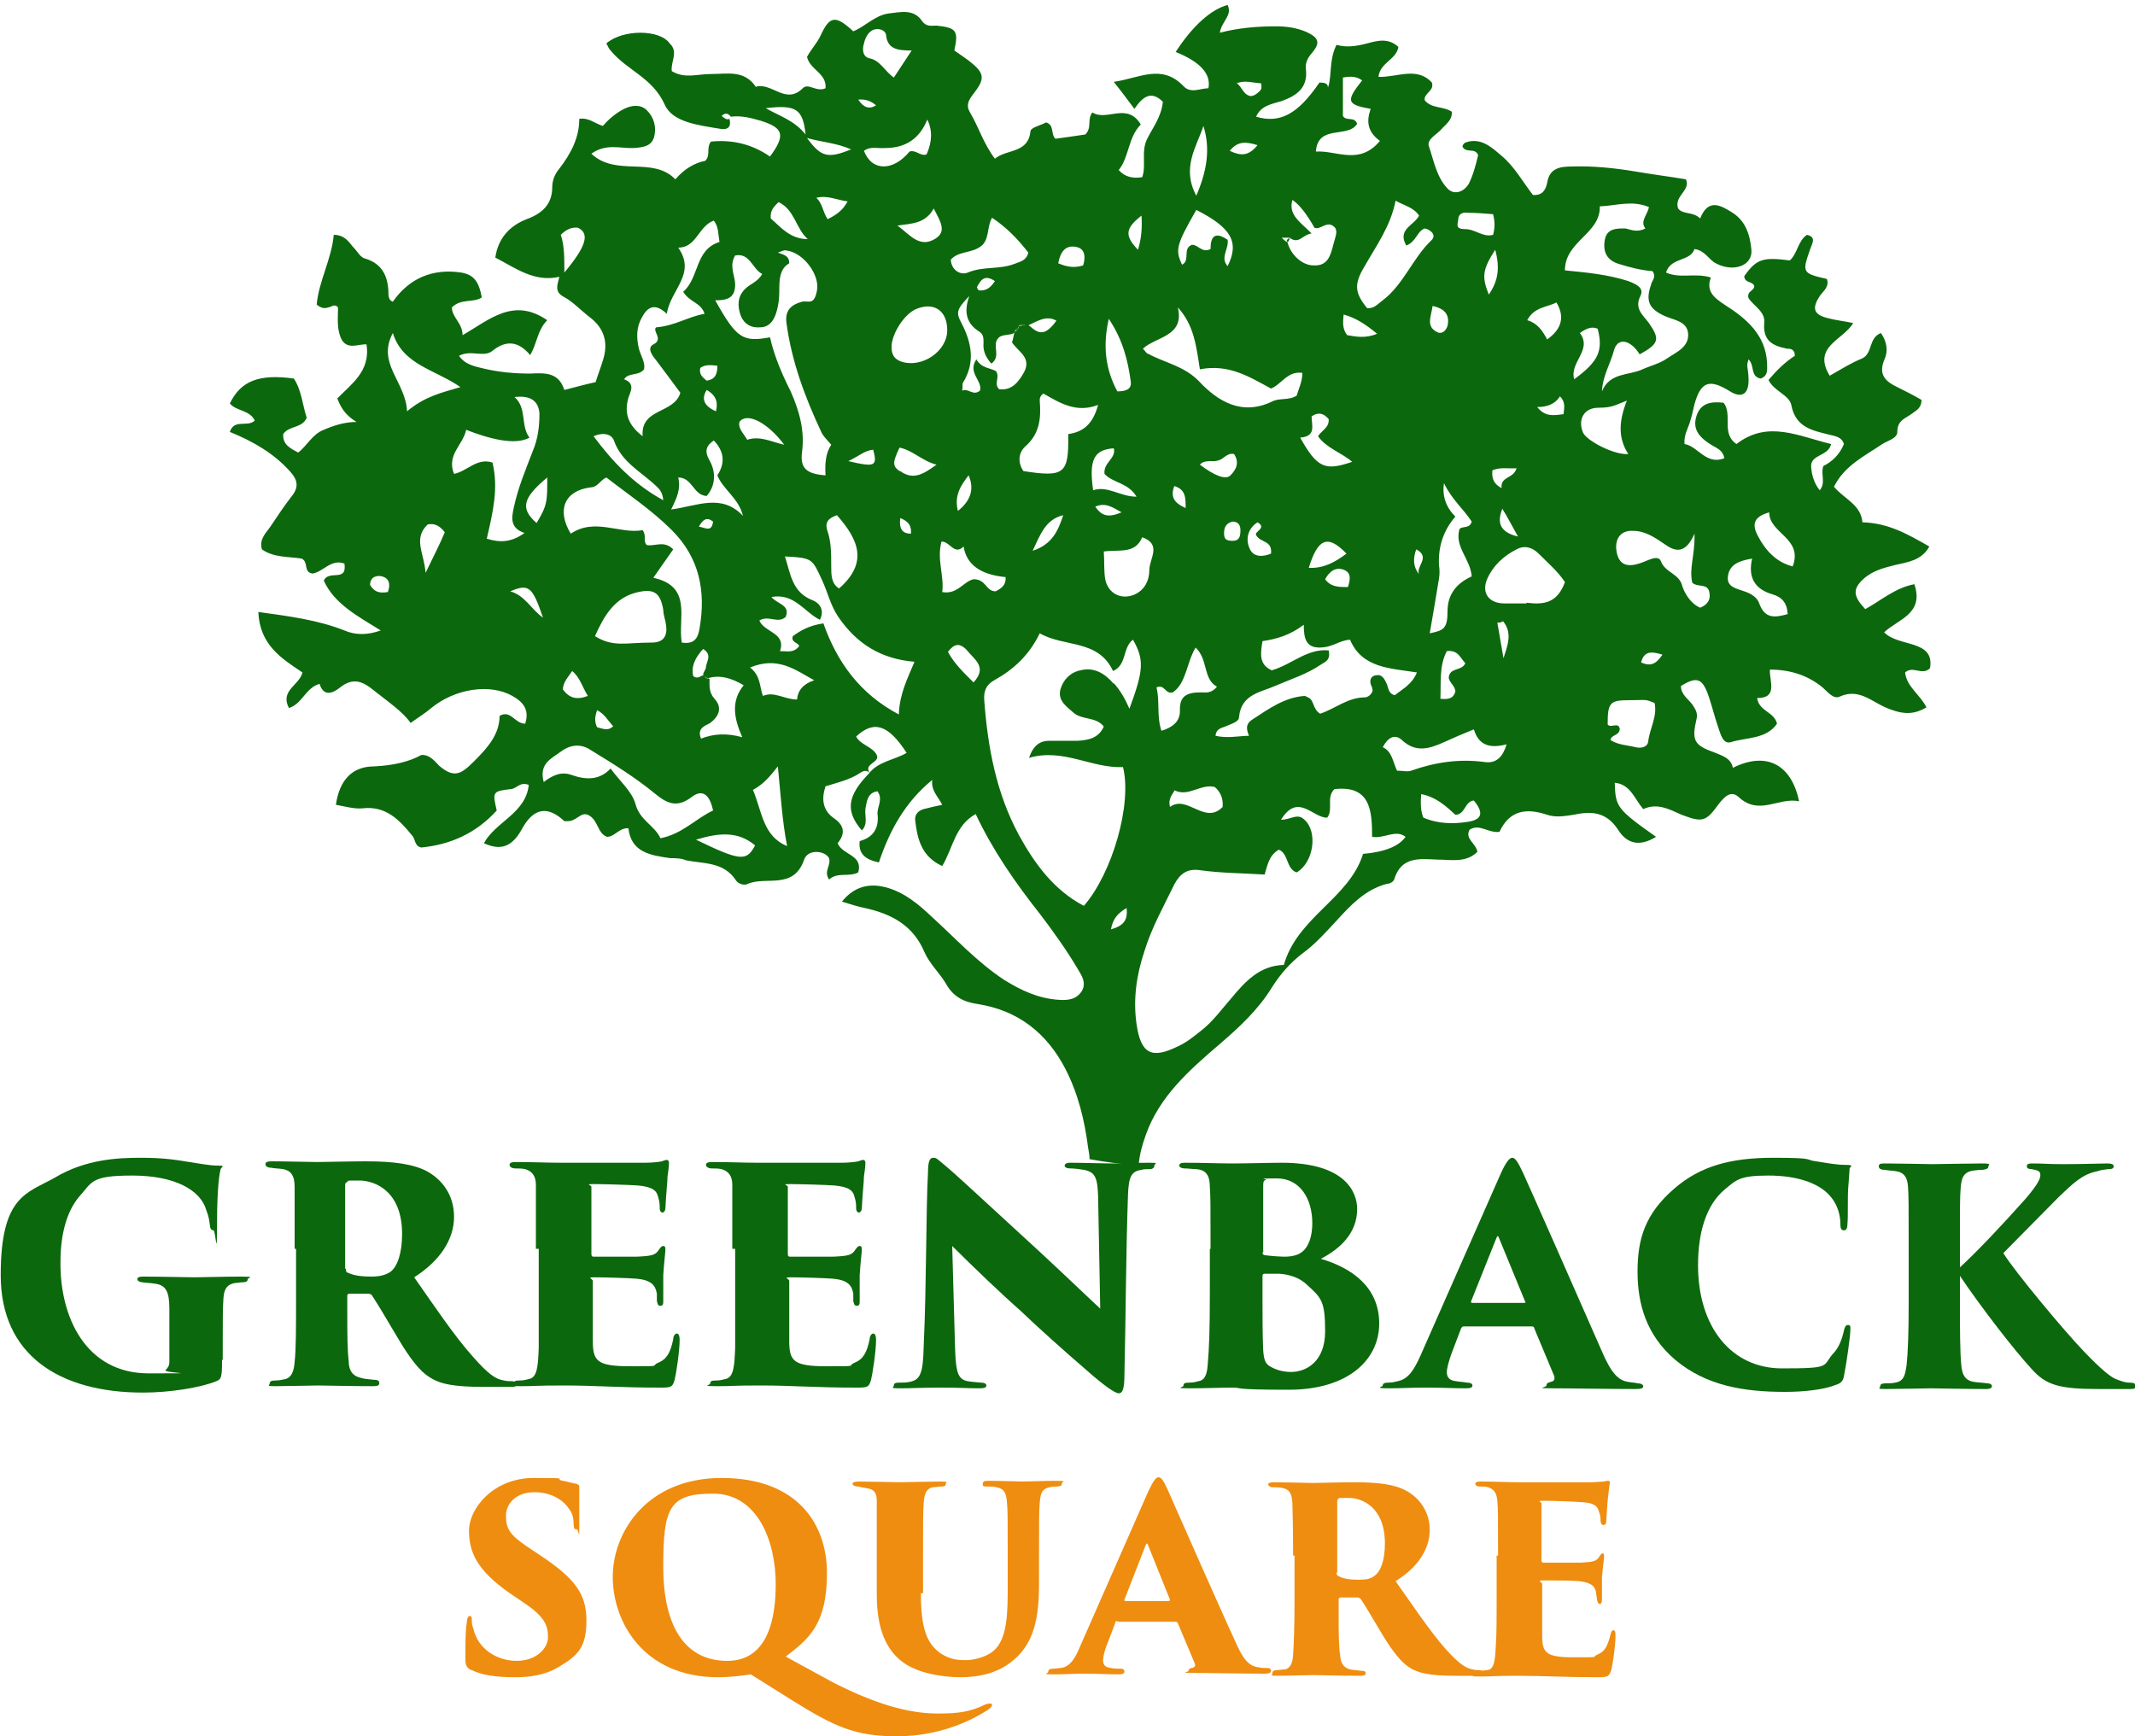 <?xml version="1.0" encoding="UTF-8"?>
<svg id="Layer_1" xmlns="http://www.w3.org/2000/svg" version="1.1" viewBox="0 0 300 244">
  <!-- Generator: Adobe Illustrator 29.1.0, SVG Export Plug-In . SVG Version: 2.1.0 Build 142)  -->
  <defs>
    <style>
      .st0 {
        fill: #0c680c;
      }

      .st1 {
        fill: #ef8d10;
      }

      .st2 {
        fill: #0c680d;
      }
    </style>
  </defs>
  <g>
    <path class="st2" d="M264.7,88.9c2-1.9,5.7-2.6,4.3-6.8-2.7.5-4.7,2.3-6.9,3.5-1.7-1.8-1.8-2.8-.3-4.2,1.3-1.2,2.9-1.6,4.5-2,1.7-.4,3.7-.6,4.8-2.6-3-1.7-5.7-3.3-9.4-3.4-.2-2.5-2.6-3.3-4-5,1.5-3,4.3-4.3,6.8-6,.8-.5,2.1-.8,2.1-1.7,0-1.7,1.2-1.9,2.1-2.6.5-.4,1.3-.7,1.3-1.9-1-.6-2.2-1.2-3.4-1.8-1.7-.8-2.7-1.8-1.8-3.9.5-1.1.4-2.4-.5-3.7-1.8.7-1.1,2.9-2.7,3.6-1.5.6-2.9,1.5-4.5,2.4-2.5-4.1,1.9-5,3.3-7.4-1.4-.3-2.5-.4-3.6-.7-2-.5-2.2-1.4-1.1-3.1.5-.7,1.4-1.3,1-2.4-3.5-.8-3.5-.9-2.3-4.3.3-.8.8-1.6-.5-1.9-1.3.9-1.3,2.6-2.4,3.6-3.8-.5-4.7-.2-6.4,2.2,0,1,1.2.7,1.4,1.4,0,.7-1.1.7-.8,1.7.7,1.1,2.4,1.9,2.2,3.5-.2,2.5,1.2,3.2,3.2,3.6.4,0,1.1,0,1.1,1-1.4.9-2.6,2.1-3.7,3.4.8,1.6,2.9,2.1,3.2,3.5.6,3.2,3,3.6,5.4,4.2.8.2,1.7.3,2,1.3-.6,1.5-1.7,2.5-2.9,3.1-.4,1.2.4,2.3-.5,3.4-.8-1-1.1-2.1-1.2-3.2-.2-1.9,2.4-1.5,2.8-3.3-4.6-1.1-8.9-3.4-13.3,0-2.2-1.5-.5-4.1-1.8-5.8-1.7-.2-3.2,0-3.8,1.8s.2,3,2.2,4.2c.7.4,1.5.7,1.7,1.8-2.6,1-3.7-1.7-5.6-2-.1-1.2.4-2,.7-2.9s.5-1.8.7-2.7c.9-3.2,2.1-3.6,5-1.8,1.6,1,2.6.4,2.6-1.5s-.4-1.9,0-3c.9.9.2,2.4,1.7,2.7,1.1-.4.9-1.3.9-2.2-.2-4-3-6.3-6-8.2-1.5-1-2.6-1.9-1.9-3.8-2.2-.7-4.3.2-6.3-.7.7-2.2,3.4-1.5,4-3.3,1.5.2,2,1.5,3,2,2.4,1.3,5.2.4,5-1.9-.2-2.1-.8-4.1-2.8-5.3-1.6-1-3.3-1.9-4.4.9-1-1-2.4-.5-3.1-1.4-.6-1.8,1.8-2.5,1.1-4.1-2.4-.4-4.8-.7-7.1-1.1-3-.5-6-.8-9-.7-1.7,0-3.1.3-3.4,2.3-.2.9-.6,1.8-2,1.7-1.4-1.8-2.6-4-4.4-5.5-1.4-1.2-2.9-2.6-5-1.9-.3.1-.5.4-.5.6.5,1,1.8.1,2.2,1.2-.3,1.3-.7,2.8-1.3,4-.7,1.2-2,1.6-2.9.8-1.6-1.6-2-3.9-2.7-6-.4-1,1.1-1.7,1.7-2.4.6-.7,1.6-1.3,1.5-2.5-1.2-.8-2.8-.4-3.8-1.6-.2-1,1.4-1.3,1-2.5-2.1-2.3-4.9-.7-7.5-.8.2-2,2.5-2.4,2.8-4.2-1.4-1.3-2.9-.9-4.4-.5s-2.9.6-4.3.2c-1.1,2.2-.6,4.3-1.2,6,0-.6-.5-.7-1.2-.7-3,4.4-5.5,5.8-8.9,4.8.7-1.6,2.3-1.8,3.6-2.2,2.2-.8,3.7-1.9,3.4-4.5-.1-.8.2-1.5.8-2.2,1.3-1.5,1-2.2-.7-3-1.4-.6-2.8-.8-4.3-.8-2.6,0-5.2.2-7.9.9.3-1.7,1.8-2.4,1.1-3.9-2.3.6-4.9,2.9-7.3,6.6q5.2,2.1,4.6,5.1c-1.1,0-2.5.8-3.5-.3-3.1-3.2-6.2-1.1-9.8-.6,1.2,1.5,2,2.6,2.9,3.8,1.1-1.6,2.3-2.7,4-1-.2,2.1-1.4,3.6-2.2,5.2-.9,1.8-.1,3.7-.7,5.4-1.3.2-2.4,0-3.3-1,1.5-1.9,1.3-4.6,3.1-6.4-1.9-3.2-4.8-.4-6.8-1.7-.8,1,0,2.1-1,3.1-1.3.2-2.8.4-4.2.6-.7-.7-.1-1.9-1.3-2.3-.7.4-2.1.7-2.2,1.2-.3,3.2-3.3,2.5-5,3.9-1.6-2.1-2.3-4.5-3.5-6.5-.6-1-.2-1.7.4-2.5,1.8-2.3,1.7-3-.6-4.8-.7-.5-1.4-1-2-1.4.6-2.8.3-3.2-2.5-3.5-.7,0-1.4.2-2-.6-1.2-1.8-3-1.3-4.8-1.1-1.9.3-3.2,1.8-4.9,2.5-2.5-2.3-3.3-2.2-4.6.6-.5,1.1-1.4,2-1.9,3,.4,1.8,2.8,2.3,2.6,4.4-1.3.6-2.4-.8-3.2,0-2.4,2.4-4.4-.9-6.6-.2-1.6-2.4-4-1.8-6.2-1.8s-3.7.7-5.6-.4c-.2-1.3,1-2.7-.3-3.9-1.4-2-6.6-2-8.9,0,.2.3.3.7.6,1,2.3,2.8,5.9,3.8,7.6,7.6,1.1,2.5,4.8,2.9,7.8,3.4,1.1.2,1.6-.3,1.3-1.4-.4.2-.7-.1-1.1-.4.5-.5.9-.4,1.3.1,1.5-.2,2.9.2,4.3.6,3.1,1,3.4,2,1.2,5-2.6-1.8-5.4-2.4-8.3-2.1-.7.9,0,1.9-.8,2.7-1.5.3-2.9,1.1-4.2,2.6-3.2-3.3-8.3-.3-11.8-3.6,2.1-1.5,4.1-.7,6-.8,1.2-.1,2.4-.2,2.8-1.5.4-1.4,0-2.8-1-3.8-.9-.9-2.2-.7-3.2-.2-1.2.6-2.2,1.5-3,2.4-1.2-.4-2-1.2-3.3-1,0,2.7-1.2,4.9-2.8,7-.6.7-1,1.6-1,2.6,0,2.4-1.4,3.7-3.6,4.5-2.3.9-4,2.6-4.4,5.4,2.9,1.5,5.5,3.5,9,2.7-.3,1.2-.7,2.1.6,2.8,1.3.7,2.4,1.9,3.7,2.9,2.1,1.6,2.6,3.7,1.8,6.1-.3,1-.7,2-1,3-1.4.3-2.8.7-4.4,1.1-.8-2.5-2.7-2.4-4.8-2.3-2.2,0-4.4-.2-6.5-.7-1.2-.3-2.6-.5-3.5-1.8,1.7-.9,3.5.3,4.7-.7,2-1.6,3.7-1.3,5.3.6,1-1.7,1-3.5,2.4-4.9-4.8-3.3-8.2,0-11.9,2.1,0-1.7-1.5-2.5-1.5-3.9,1.3-1.3,3-.6,4.2-1.4-.4-2.2-1.1-3.2-2.9-3.5-4-.6-7.3.8-9.6,4.1-.5-.2-.5-.5-.6-.8,0-2.4-.6-4.5-3.4-5.3-.6-.2-1-1-1.5-1.5s-1.1-1.8-2.8-1.8c-.3,3.4-2.1,6.5-2.4,9.8.6.5,1.1.6,1.6.4.4,0,.9-.6,1.4,0,0,1.4-.2,2.9.4,4.3.8,1.8,2.5.8,3.6.9.6,3.8-2.2,5.6-4.1,7.6.6,1.6,1.4,2.5,2.7,3.3-1.7,0-3.2.5-4.6,1.1-1.6.6-2.4,2.3-3.6,3.2-1.1-.6-2.2-1.1-2.1-2.6.8-1.2,2.7-.8,3.3-2.3-.6-1.8-.7-3.8-1.8-5.5-5-.7-7.5.4-9,3.5.9,1.1,2.8.9,3.5,2.4-1,1-2.9-.3-3.5,1.6,3.2,1.3,6.2,3,8.5,5.6,1,1.1,1.2,2.1.3,3.3-1.1,1.4-2.1,2.9-3.1,4.4-.6.9-1.6,1.7-1.2,3.2,1.7,1.2,3.8,1,5.6,1.3,1,.5.2,1.9,1.5,2.1,1.5-.2,2.6-2.1,4.5-1.4.4,2.7-2.2.8-2.9,2.4,1.5,3.3,4.8,5,8,7q-2.8,1-5.1,0c-3.8-1.5-7.8-2-12.1-2.6.2,4.6,3.2,6.5,6.2,8.5-.4,1.8-3.2,2.5-1.9,5,1.9-.6,2.3-2.8,4.3-3.4.6,1.9,1.9,1.3,2.9.5,1.8-1.4,3.1-.9,4.7.4,2,1.6,4.1,3,5.2,4.6,1.1-.8,2.1-1.4,2.9-2.1,3.3-2.7,8.2-3.5,11.4-1.7,1.6.9,2.4,2,1.8,3.9-1.5,0-2-2-3.6-1.1,0,2.6-1.7,4.5-3.5,6.3s-2.8,2.6-5,.7c-.5-.5-1.3-1.6-2.5-1.5q-2.5,1.4-6.6,1.6c-3.1,0-4.9,1.9-5.4,5.4,1.2.2,2.5.6,3.7.5,3.3-.4,5.2,1.6,7,3.8.5.5.3,1.5,1.3,1.7,4.1-.4,7.7-2,10.6-5.2-.6-2.6-.6-2.7,1.9-3,.9,0,1.3-1.1,2.6-.6-.4,4-4.7,5.2-6.3,8.2,2.4,1.1,4,.5,5.4-2.1q2.4-4.3,5.9-1c0,0,.4,0,.5,0,1.2,0,1.8-1.3,2.8-.9,1.5.7,1.3,2.6,2.7,3.1,1.1,0,1.7-1.3,3-1.2.4,3.4,3.1,3.8,5.9,4.2.7,0,1.5,0,2.2.3,2.5.5,5.3.2,7,2.8.3.5,1.2.8,1.7.5,2.6-1.1,6.4.9,7.9-3.4.5-1.5,2.9-1.3,3.5-.2.3,1.1-.8,1.8,0,3,1.2-1.1,2.8-.3,4.1-1,.7-2.5-2.2-2.4-2.9-4.1,1-1.2,1.1-2.4-.5-3.5s-1.8-2.7-1.2-4.5c1.6-.5,3.4-.9,4.9-1.9.4-.3.9-.4,1.3,0h0c-.9-1.3,1.5-1.4,1-2.5-.6-1.2-2.3-1.4-2.9-2.6,2.5-2.3,4.5-1.7,7.1,2.3-1.7,1-4,1.2-5.3,2.9,0,0,0,0,0,0,0,0,0,0,0,0h0c-3.1,3.2-3.3,5.3-1,8,.9-.9.4-2,.5-3,.2-1.1.3-2.3,1.7-2.5.8,1.1,0,2.1,0,3.1q.4,3.1-2.5,3.9c-.2,1.8.8,2.6,2.7,3,1.5-4.5,3.7-8.5,7.5-11.6-.2,1.5.8,2.3,1.4,3.5-1,.2-1.8.4-2.6.6-.7.2-1.3.7-1.2,1.6.3,2.6.9,5.1,3.8,6.4,1.5-2.5,1.8-5.7,4.7-7.3,2.4,5.1,5.6,9.7,9,14,1.9,2.5,3.7,5,5.3,7.7.6,1,1.3,2,.6,3.2-.8,1.2-2,1.3-3.3,1.2-2.8-.2-5.2-1.3-7.6-2.8-3.8-2.5-6.8-5.8-10.1-8.8-1.9-1.8-3.9-3.5-6.5-4.2-2.3-.6-4.4-.2-6.2,2,1.3.4,2.2.7,3.2.9,3.7.8,6.8,2.4,8.4,6.2.7,1.6,2.1,2.9,3,4.4,1,1.8,2.4,2.6,4.5,2.9,5.7.9,9.7,4.1,12.3,9.1,1.8,3.5,2.7,7.2,3.2,11.1.1.5.2,1.1.2,1.6,2.2.4,4.5.7,6.9.9.1-1.5.5-2.9,1-4.3,1.9-5.4,6.1-9.1,10.3-12.7,2.8-2.4,5.5-4.9,7.4-8,1.2-1.9,2.6-3.5,4.3-4.8,1.8-1.3,3.2-2.9,4.7-4.5,2-2.2,4.1-4.5,7.2-5.3.4,0,.9-.3,1-.6,1-3.3,3.6-2.9,6.1-2.8,1.9,0,4,.5,5.6-1.1-.2-1.2-1.8-1.8-1.1-3.1,1.4-.9,2.6.5,4.2.3,1.4-3,3.7-3.4,6.7-2.4,1.2.4,2.4.2,3.7,0,2.4-.5,4.5-.5,6.2,2,1.4,2.3,3.3,2.4,5.4,1.1-5.5-3.9-5.7-4.2-5.8-7.6,2.2.2,2.8,2.3,4,3.7,2-.9,3.6,0,5.4.8,2.9,1.1,3.4,1,5.2-1.5.8-1,1.7-2,2.8-1,2.9,2.7,5.6,0,8.5.6-1.1-5.3-4.7-7-9.3-4.7-.3-1.4-1.5-1.7-2.7-2.2-2.8-1-3.1-1.7-2.4-4.7.2-.8-.2-1.4-.6-2-.6-.8-1.6-1.4-1.6-2.6,2.1-1.3,2.9-1.1,3.7.9.6,1.6,1,3.4,1.6,5.1.3.8.6,2.2,1.7,1.9,2.2-.7,5-.4,6.5-2.6-.4-1.7-2.5-1.7-2.8-3.6,3,0,1.7-2.4,1.8-4,2.9,0,5.3.8,7.4,2.5.7.6,1.5,1.7,2.4,1.3,2.6-1.2,4.4.6,6.4,1.5,1.9.8,3.7,1.3,5.8,0-.9-1.8-2.8-2.9-3-4.9,1.1-1,2.4.5,3.5-.6.7-4.1-4.5-2.9-6.5-5.1ZM79.3,38.3c0-2.2,0-3.8-.5-5.3.8-.8,1.6-1.1,2.4-1,1.7.8,1.2,2.6-1.9,6.3ZM213.1,65.8c-.4,1.5-2.3,1.1-2.1,2.8-1.1-.6-1.4-1.3-1.3-2.5,1.1-.5,2.3-.2,3.4-.3ZM213.3,75.4c-2.5-.6-3-1.9-2.2-3.9.7,1.1,1.3,2.3,2.2,3.9ZM209.2,41.4c-1-2.5-.9-3.5.9-6.3.7,2.6.4,4.4-.9,6.3ZM206.2,29.9c1.2,0,2.4.1,3.6.2q.4,1.5,0,2.9c-1.4.4-2.5-.8-3.9-.8s-1.1-.6-1-1.3c0-.9.7-1.1,1.3-1ZM206.8,73.3c-.3,1-1.1.6-1.7,1-.8,2.5,1.5,4.2,1.7,6.7-2,.9-3.4,2.4-3.4,4.9s-.6,2.7-2.5,3.1c.5-2.8.9-5.3,1.3-7.7.1-.6.1-1.2,0-1.9q-.2-3.9,2.3-6.8-2-2-1.6-4.7c1.1,2.3,2.8,3.7,3.9,5.4ZM204.5,97.2c-.3,1-1,1.1-2.1,1,.1-2.3-.2-4.6.9-6.7,1.6-.2,1.9,1,2.6,1.7-.5,1.1-2,.6-2.3,1.8-.2.8.9,1.3.9,2.2ZM203.4,45.8c-.2.6-.7,1.2-1.4.9-1.7-.8-.9-2.2-.7-3.7,1.9.4,2.4,1.4,2.1,2.8ZM196.1,28.2c1.2.7,2.5.9,3.3,2.1-.7,1.4-3.1,1.9-1.8,4.2,1.4-.5,1.5-2,2.6-2.4.9.2,1.7,1,.9,1.7-2.6,2.5-3.9,6.2-6.8,8.4-.7.5-1.2,1.2-2.2,1.1-1.7-2.1-1.9-3.3-.4-5.8,1.7-3,3.7-5.7,4.4-9.3ZM199.4,80.7c-.8-1-.9-2.1-.4-3.5,2.1,1.1-.1,2.4.4,3.5ZM192.8,96.7c.3.6-.5,1.3-1,1.3-2.4,0-4.2,1.6-6.3,2.3-1.1-.7-.8-1.9-1.7-2.3-.1,0-.3-.2-.5-.2-2.8.2-5,1.8-7.3,3.3-1.1.7-.8,1.5-.5,2.3-1.3,0-3,.4-4.7,0,.1-1.1,1-1.1,1.6-1.4.7-.3,1.7-.6,1.7-1.2.3-3.3,3.1-3.5,5.3-4.5,2.1-.9,4.3-1.6,6.2-2.9.6-.4,1.4-.6,1.1-2-3-.3-5.2,2-8,2.8-1.8-.8-1.6-2.3-1.3-4.1,2-.3,3.8-.8,5.8-2.3,0,1.9.3,3.2,2.2,3.2s2.7-1,4.3-1.1c1.7,4,5.6,4,9.4,4.6-.7,1.7-2,2.3-3.1,3.2-.9-.2-.9-1-1.1-1.5-.3-.7-.7-1.5-1.5-1.3-.6,0-1.2.6-.6,1.7ZM164.8,97.3c1.9-1.3,1.9-4.1,3.2-6.3,1.8,1.7,1,4.4,3,5.5-.8,1-1.6.8-2.3.8-1.9,0-3,.5-2.9,2.6,0,1.5-1,2.3-2.6,2.8-.7-2.1-.2-4.2-.7-6.1,1.2-.5,1.2,1,2.3.7ZM165,68.3c1.6.5,1.6,1.6,1.6,3.1-1.8-.8-2.1-1.7-1.6-3.1ZM172.9,66.8c-.7.7-2.3,0-4.3-1.5.7-.8,1.8-.3,2.6-.6.8-.2,1.2-1.1,2.2-.9.8,1.2.3,2.2-.5,3ZM174.3,74.5c0,.8-.1,1.5-1.1,1.5s-1.2-.3-1.2-1.1.3-1.4,1.2-1.6c.7,0,1.1.4,1.1,1.2ZM165.1,111.1c2,.9,3.6-1,5.6-.5.8.7,1.2,1.6,1.1,2.8-2.5,2.6-5-1.8-7.4,0-.3-1.1.3-1.7.7-2.4ZM176.5,75.2c.6,1.1,2.3.7,2.1,2.6-1.2.5-2.5.5-3-.7-.6-1.3-.3-2.8,1.1-3.7,1.4.8-.5,1.3-.2,1.8ZM184.3,58.5c1.1-.7,1.8-.3,2.4.4.1,1.2-1,1.6-1.5,2.4,1.2,1.7,3.3,2.3,4.8,3.6-3.8,1.3-4.9.9-7.3-3.4,2.3-.2,1.6-1.7,1.6-3ZM188.8,44.2c1.8.5,3.1,1.4,4.7,2.7-1.6.7-3,.4-4.2.2-.7-.9-.6-1.8-.5-2.9ZM188.9,80.1c.9.4.9,1.2.5,2.4-1.3,0-2.4,0-3.2-1.1.6-1.1,1.5-1.8,2.7-1.3ZM183.9,79.8c1.3-4.2,2.7-4.7,5.3-2-1.6,1.2-3.2,2.1-5.3,2ZM190.7,17.4c-.4-1.1-1.5-.3-2-1.1v-5.4c1-.2,1.9-.2,2.7.4-2.3,2.9-2.2,3.4,1.2,4-.6,1.7-.5,3.2,1.3,4.5-2.9,3.5-6.1,1.3-9,1.5.3-3.9,4.5-1.8,5.8-3.9ZM181.2,33.4s0,0,0,0q0,0,0,0c1.3,1,1.8-.4,3.1-.6-1.6-1.6-3.3-2.6-2.7-4.7q1.4.9,3.1,3.9c.9.4,1.8-1.2,2.9,0,.4.6,0,1.4-.2,2.2-.4,1.5-.7,3.2-2.8,3.1-1.7,0-3.3-1.6-3.7-3.3-.2,0-.5-.3-.8-.6.4,0,.7,0,1.1,0,0,0,0,0,0,0ZM173.9,11.5h0s0,.1-.1.2h0c1.2-.5,2.4,0,3.4,0,.1.6.1.8-.2,1.1-.4.4-.8.7-1.3.7-1-.2-1.2-1.3-1.9-1.8h0c0,0,.1-.2.1-.2h0ZM176.7,20.4c-1.3,1.6-2.4,1.5-3.9.8,1.1-1.4,2.3-1.3,3.9-.8ZM169.1,17.7c1,3.2.5,6.3-1,9.8-2.1-3.9,0-6.8,1-9.8ZM168.1,29.5c4.9,2.5,6.1,4.5,4.4,7.9-1.1-1.2.2-2.4,0-3.7-1.9-1.3-2.4-.3-2.4,1.3-1.2.6-1.7-.6-2.6-.6-1.4.5-.2,2.2-1.4,2.8-1-2.1-.8-2.8,2-7.7ZM165.5,43.2c2.3,2.5,2.6,5.5,3.1,8.7,4.1-.8,7,1.1,10,2.7,1.5-.6,2.3-2.5,4.4-2.2,0,1.2-.5,2.2-.8,3.2-1.1.7-2.4.3-3.4.8-4.3,2.1-7.7,0-10.4-2.9-2.1-2.1-4.7-2.5-7.1-3.8-.2,0-.3-.3-.7-.7,1.8-1.7,5.9-1.7,4.9-5.8ZM161.5,80.1c0,1.5-.7,2.9-2.2,3.5-1.8.7-3.6-.2-4-2.2-.2-1.2-.1-2.5-.2-3.9,2.2-.3,4.4.4,5.4-2,2.8,1,1,3,1,4.6ZM153.9,71.2c1.4-.6,2.3,0,3.7.8-1.9.8-2.8.5-3.7-.8ZM160.4,30.3c.1,1.7,0,3.2-.5,4.8-1.9-2-1.8-3,.5-4.8ZM155.8,44.8c2,3,2.7,5.9,3.1,8.9.1,1-.7,1.3-1.9,1.3-1.6-3-2.1-6.2-1.2-10.2ZM156.5,63c.4,1.4-1.5,2-1.3,3.6,1.2,1.3,3.3,1.2,4.5,3.2-2.3,0-4.1-1.6-6.1-.9-.6-4.3.1-5.7,2.9-5.9ZM151.2,34.7c1.2.2,1.4,1.3,1,2.6-1.3.4-2.3.2-3.5-.3.3-1.6,1-2.6,2.5-2.3ZM154.3,56.9c-.7,2.6-2,3.8-4.2,4.1.1,5.6-.5,6.1-6.3,5.2-.8-1.2-.7-2.5.2-3.4,2.1-1.8,2.3-4,2.1-6.5,0-.3,0-.6.5-1,2.3,1.3,4.6,2.8,7.7,1.6ZM149.4,72.4c-.7,2.1-1.5,4.1-4.3,5,1.1-2.3,1.8-4.4,4.3-5ZM148.5,45c-1.4,1.9-2.3,2.2-3.7.9-.1,0-.2-.2-.4-.3-.4,0-.8.2-1.2.2-.1.4-.3.7-.6.8-.2.5-.2,1-.4,1.5.8,1.3,2.8,2.1,1.7,4.2-.8,1.4-1.7,2.6-3.5,2.4-.8-.8.1-1.5-.4-2.5-.7-.5-2.1-.4-2.8-1.7-1.3,1.9.9,3,.5,4.4-1,.8-1.6-.4-2.5,0,.1-.5,0-.9.1-1.1,1.8-2.9,1.2-5.7-.2-8.4-.8-1.5-.7-1.9,1.1-3.8-.9,2.5-.2,4,1.4,5,.6.4.6.9.6,1.6-.1,1.1.3,2,1.1,2.9,1.4-1,.1-2.5.9-3.5.5-.7,1.6-.4,2.3-.8.1-.3.3-.6.5-.8.5-.7.8-.6,1.3-.2,1.4-.6,2.7-1.6,4.2-.7ZM134.6,71.8c-.6-2.3.6-3.8,1.5-5,.8,1.8.4,3.5-1.5,5ZM137.3,40.3c.5-.9,1-1.8,2.5-.8-.7,1.1-1.4,1.4-2.3,1.3-.1-.2-.3-.4-.2-.5ZM137.7,34.7c1.4-.9.9-2.7,1.7-4.1,2.1,1.4,3.7,3.1,5.1,4.9-.3,1.2-1.3,1.3-2,1.6-2.1.8-4.4.3-6.5,1.2-.9.4-2.3-.2-2.4-1.8,1-1.2,2.8-.9,4.1-1.8ZM131.5,33.5c-2.3,1.5-3.7-.6-5.4-1.8,1.9-.3,3.9-.2,5.1-2.4,1,1.9,1.8,3.2.3,4.2ZM130.3,16.8q1.1,2.2-.1,4.9c-.9.3-1.5-.7-2.4-.4-2.3,2.8-5.3,2.8-6.4-.1.9-.7,2-.3,3-.4q4.3,0,5.9-4ZM121.3,6.5c.2-.9.5-1.9,1.4-2.3.7-.3,1.7,0,1.8.7.2,2,1.6,2.2,3.6,2.2-1,1.5-1.7,2.6-2.5,3.8-1.3-.9-1.9-2.4-3.4-2.7-.9-.2-1-1-.9-1.7ZM123.1,14.8q-1.4.9-2.5-.8c1-.1,1.8.2,2.5.8ZM122.7,63.2c.6,2.3.3,2.5-3.5,1.6,1.5-.7,2.3-1.5,3.5-1.6ZM117.9,82.7c-1.1-.7-1.1-1.9-1.1-3.1,0-1.7,0-3.4-.5-4.9-.5-1.4.2-1.9,1.3-2.3,3.1,3.5,4.4,6.7.3,10.3ZM116.3,30.8c-.7-1-.7-2.2-1.6-3,1.6-.4,2.8.3,4.4.5-.7,1.3-1.6,1.9-2.8,2.5ZM119.6,21c-3.3,1.3-4.2,1.1-6.2-1.6,2.2.6,4.2.7,6.2,1.6ZM107.6,15.2c4.3-.5,5.2.1,5.6,3.7-1.6-2-3.7-2.6-5.6-3.7ZM109.4,28.4c2.3,1.1,2.4,3.7,4.1,5.2-2.5,0-3.8-1.7-5.2-2.9-.1-1.2.5-1.7,1.1-2.3ZM103.3,40c0-1.3-.9-2.6,0-4.1,2.1-.4,2.4,1.9,3.8,2.6-.6,1.1-1.7,1.4-2.4,2.1-1.1,1.1-1.1,2.4-.6,3.8.5,1.2,1.5,1.7,2.7,1.6,1.5,0,2.1-1.3,2.4-2.5.2-.8.3-1.6.3-2.5,0-1.6,0-3.2,1.4-4,0-1.1-.8-1.2-1.6-1.5.6-.2.9-.4,1.2-.3,2.4.3,4.7,3.4,4.3,5.6s-1.2,1.4-2.1,1.6c-1.5.4-2.4,1.2-2.2,2.9.7,5.4,2.6,10.5,4.9,15.4.2.5.7,1,1.4,1.8-.8,1.2-.9,2.7-.8,4.3-2.7-.2-3.6-1-3.3-3.3.4-3-.4-5.8-1.6-8.5-1.2-2.4-2.3-4.9-2.9-7.6-3.8.7-4.7.2-7.7-5.2,1.5,0,2.8-.2,2.8-2.2ZM104.3,103.6c-2.2-.6-4-.5-5.8.2-.6-1.5.6-1.8,1.3-2.2,1.3-1,1.7-2.2.6-3.4-.8-.9-.7-1.8-.7-2.8h0c-.5,0-.7-.3-.7-.6-.6.2-1,.7-1.6.2-.3-1.4.3-2.6,1.4-3.8,1.3.8.5,1.7.4,2.5,0,.4-.4.8-.4,1.1.3,0,.5,0,.7.5h0c1.7-.5,3.3,0,5,1-1.8,2.2-1.4,4.6-.2,7.3ZM95.3,67.1c2,0,2.1,2.5,4,2.6,1.3-1.5,1.3-3.4.4-5-.8-1.4-.4-2.1.6-2.8q2.2,2.3.5,4.9c.8,2,3,3.2,3.6,5.7-3-3.2-6.4-1.4-10.1-.9.8-1.6,1.4-2.9,1-4.5ZM99.3,53.5c-.6-.5-1.1-.9-.9-1.8.7-.5,1.5-.4,2.4-.3,0,1.2-.3,1.9-1.5,2.1ZM100.6,57.8q-2.5-1.1-1.3-3c1.4.8,1.6,1.8,1.3,3ZM100.2,73.3c-.2,1.5-1,.9-2,.7.6-1,1.1-1.4,2-.7ZM103.9,59.3c1-1.4,3.9,0,6.3,3.2-1.8-.4-3.4-1.3-5.2-.7-.6-1-1.3-1.6-1.1-2.5ZM90.5,51.9c.2-.9-.4-1.8-.7-2.8-.4-1.6-.4-3.1.4-4.5.7-1.3,1.7-2.2,3.5-.5.5-3.4,4.2-5.6,1.6-9.3,2.6,0,2.8-3,5-3.8.7.9.6,1.9.8,3-3.5,1.1-2.8,5-5.1,7,.9,1.5,2.5,1.5,3,3.1-2.3.4-4.2,1.7-6.8,1.9-.6.5,1.1,1.7-.4,2.4-.9.5-.2,1.5.3,2.1,1.2,1.6,2.4,3.2,3.5,4.7-.9,3-5.6,2.1-5.3,6.1-2.1-1.6-2.6-3.3-2-5.4.3-.9,1-2-.6-2.6.6-1,2-.4,2.8-1.4ZM86.3,62c1.1,3,3.8,4.3,5.9,6.3.4.4.9.8,1,2-4.2-2.3-7.1-5.4-9.8-9,1.4-.6,2.6-.3,2.9.7ZM82.9,68.5c1.1,0,1.4-1,2.3-1.4,3.1,2.4,6.4,4.6,9.2,7.4,3.9,3.9,4.8,8.6,3.9,13.8-.2,1.2-.6,2.3-2.5,2-.6-3.3,1.6-7.9-4-9.1,1.1-1.6,1.9-2.7,2.8-4-1.3-1.3-2.5-.4-3.7-.6-.6-.5,0-1.3-.6-2.1-3.2.6-6.7-1.8-10.1.5-2-3.3-.9-6,2.7-6.5ZM83.6,89.4c1.3-2.9,2.8-5.5,6.1-6.2,2.3-.5,3.1.2,3.5,2.5,0,.7.3,1.4.4,2.2.2,1.5-.4,2.4-2,2.4-3.7,0-5.4.7-8-.9ZM86.2,102c-.7.8-1.5.4-2.3.2-.4-.8-.3-1.5,0-2.4,1,.5,1.5,1.4,2.2,2.2ZM80.4,94.3c1.1.9,1.4,2.2,2.2,3.5-1.6.6-2.6.3-3.5-.9,0-1,.7-1.7,1.3-2.6ZM75.4,73.5c-2.3-2-2-3.5,1.5-6.4,0,3.4,0,3.9-1.5,6.4ZM54.5,83.2c-1.2.2-1.9,0-2.5-1,0-1.1.9-1.4,1.7-1.2,1,.3,1.2,1.1.8,2.2ZM57.2,57.8c-.2-4.2-4.3-6.7-2-11,1.4,4.5,5.9,5.1,9.5,7.6-2.7.8-5,1.3-7.5,3.4ZM59.8,80.5c-.2-2.8-1.8-4.8.3-6.8,1-.2,1.7.2,2.4,1.1-.7,1.7-1.6,3.4-2.7,5.7ZM68.4,75.7c.8-3.5,1.7-7,.8-10.7-2.2-.7-3.5,1.2-5.4,1.6-1.1-2.7,1.3-4.1,1.7-6.2q6.4,2.5,8.9,1.1c-1.3-1.7-.3-4.1-2.1-5.7q3.3-.4,3.5,2.3c0,1.8-.2,3.5-.9,5.2-1,2.6-2.1,5.2-2.7,8-.3,1.4-.6,2.9,1.5,3.6-1.8,1.3-3.4,1.4-5.3.8ZM71.7,83.1c2.6-1.1,3.1-.7,4.6,3.7-1.7-1.2-2.5-3.1-4.6-3.7ZM92.8,117.8c-.8-1.8-2.9-2.5-3.5-4.8-.5-1.8-2.2-3.2-3.5-5-1.6,1.7-3.5,1.6-5.5.9-1.4-.5-2.6,0-3.9,1-.7-2.6,1.1-3.3,2.3-4.2,1.3-1,2.8-1.3,4.3-.3,3.1,1.9,6.2,3.8,9,6.1,1.7,1.4,3.1,2.1,5.2.5,1.7-1.3,2.6,0,3,1.9-2.4,1.1-4.3,3.3-7.4,3.9ZM97.8,118c3.3-1,5.9-1.2,8.3.8-1.2,2.3-2.1,2.2-8.3-.8ZM105.8,111c1.5-.8,2.4-1.9,3.5-3.3.4,4,.6,7.6,1.3,11.2-3.4-1.4-3.5-4.8-4.8-7.9ZM112,98.3c-1.8,0-3.2-1.2-4.8-.5-.5-1.4-.3-2.8-1.8-4,3.9-1.6,6.3.3,9,1.8-1.5.5-2.3,1.4-2.4,2.7ZM126.3,100.4c-5.5-2.9-8.7-7.4-10.6-12.8-2,.3-3.2,1-4.3,1.8-.3.9.8.9.9,1.4-.8,1-1.6.7-2.7.7.9-2.6-2.2-2.6-2.9-4.3,1.3-.8,2.6.5,3.7-.5.7-1.7-1.2-1.8-2-2.8,3.2-.6,4.6,2.1,6.8,3.2.7-1.3,0-2.3-.9-2.7-3-1.1-3.2-3.7-4-6.2,3.9.2,3.8.3,5.2,3.3.8,1.7,1.2,3.6,2.3,5.2,2.6,3.8,6,5.9,10.7,6.3-1,2.4-2.1,4.5-2.2,7.4ZM126.5,72.8c1.2.5,1.6,1.1,1.5,2.2-1.2,0-1.7-.7-1.5-2.2ZM126.4,66.2c-1-.7-1-1.2,0-3.3,1.9.4,3.2,1.9,5.2,2.4-1.7,1.2-3.2,2.3-5.1.9ZM126.6,50.8c-.8-.3-1.2-.8-1.3-1.6-.3-1.9,1.7-5.1,3.5-5.8,2.5-1,4.3.3,4.3,3,0,3-3.6,5.4-6.5,4.4ZM136.8,95.9c-1.3-1.3-2.7-2.6-3.6-4.3.8-1,1.5-1.4,2.6-.3,1.1,1.4,3,2.4,1,4.6ZM136.8,81.4c-1.4.3-2.3,2.2-4.4,1.8.3-2.3-.8-4.6-.1-7.1,1.2,0,1.8,2,3.1.7q.6,3.8,5.9,4.3c.1,1.1-.6,1.6-1.4,2-1.4,0-1.3-1.7-3.1-1.7ZM156.1,130.6c.3-1.5.9-2.2,2.2-3,.2,1.7-.4,2.5-2.2,3ZM156.5,96.1c-1.2-1.4-2.7-2.4-4.7-1.9-1.4.3-2.4,1.3-2.8,2.7-.4,1.6.9,2.4,1.9,3.3,1.2,1,3.1.5,4.2,1.9-.7,1.6-2.1,1.9-3.6,2-1.4,0-2.7,0-4.1,0-1.2,0-2.2.6-2.8,2.4,4.8-1.4,8.8,1.5,13.2,1.3,1.3,5.2-1.5,14.9-5.5,19.5-4.2-2.2-6.9-5.9-9.1-9.9-3.2-5.9-4.4-12.3-4.9-19-.1-1.3.3-2.2,1.4-2.8,2.7-1.5,4.9-3.5,6.4-6.6,3.5,2,8.2.8,10.3,5.3,2-.9,1.3-3.3,2.8-4.4,1.6,2.8,1.5,4.3-.5,9.7-.6-1.4-1.3-2.6-2.2-3.6ZM191.5,120.1c-2,6.2-9.2,8.8-11.1,15.5-3.4.1-5.4,2.3-7.4,4.7-1.4,1.6-2.6,3.3-4.3,4.6-1,.8-2,1.6-3.1,2.1-3.8,1.9-5.3,1.1-5.9-3.1-.5-3.5,0-6.9,1.1-10.2,1-3.3,2.7-6.3,4.2-9.4.8-1.5,1.8-2.3,3.7-2,2.9.4,5.8.4,9,.6.4-1.3.6-2.7,2-3.5,1.4.6,1,2.7,2.5,3.2,2.4-1.4,3-5.7,1.1-7.4-1-1-1.9,0-3.3,0,2.4-3.9,4.5-.2,6.5-.3.9-1.2-.2-2.8,1-4,5.1-.6,5.3,3.1,5.3,6.7,1.7.3,3.3-1.1,4.7,0q-1.4,2-6,2.4ZM206.2,115.5c-2,.3-4.1.3-6.2-.6-.4-1-.4-2.1-.3-3.3,2.1.4,3.5,1.7,4.8,2.9,1.4,0,1.3-1.9,2.6-2,1.4,1.7,1.2,2.7-.9,3ZM208.7,107.1c-3.6-.5-7,0-10.4,1.2-.5.2-1.2,0-2,0-.6-1.3-.7-2.7-2-3.3.8-1.5,1.8-1.9,2.8-.9,1.9,1.7,3.8,1.1,5.8.2,1.3-.6,2.7-1.2,4.2-1.8.7,2.3,2.3,2.7,4.6,2.1-.5,1.7-1.4,2.7-3,2.5ZM211.3,92.7c-.3-1.7-.6-3.5-.9-5.2.3,0,.5,0,.8-.2,1.4,1.7.6,3.5,0,5.4ZM214.5,84.8c-1,0-2.1,0-3.1,0-2.2,0-3.3-1.5-2.4-3.5.8-1.8,2.3-3.2,4.1-4.1,1.1-.6,2.2-.3,3.1.6,1.3,1.3,2.7,2.5,3.7,4-1.1,3-3,3.2-5.4,2.9ZM216,57.2c1.4,0,2.5-.4,3.2-1.5.8.8.6,1.6.5,2.5-1.4.2-2.6.4-3.7-1ZM217.4,47.7c-.7-1.3-1.4-2.3-2.8-2.7,1-1.9,2.8-1.8,4.1-2.5q1.8,3-1.3,5.2ZM219.9,38.1c-.1-4.2,5-5.2,4.9-9.1,2.4-.1,4.5-.9,6.9.1-.2,1.1-1.3,2-.5,3-1.1.6-2,.2-2.8,0-1.3,0-2.6,0-2.9,1.6-.3,1.7.3,2.9,2,3.4,1.6.5,3.2.9,4.7,1,.6.9-.1,1.3-.2,1.9-.8,2.3-.3,3.4,1.9,4.4,1.3.6,3.1.7,3.3,2.4.2,2-1.7,2.7-3,3.6-1,.7-2.3,1-3.4,1.5-1.9.9-4.6.4-5.7,3.1.1-2.2,1.2-3.9,1.7-5.8.5-1.8,2.3-1.5,3.6.6,2.7-1.5,2.9-2.1,1.3-4.4-.8-1.1-2.1-2-1.2-3.8.6-1.2-.7-1.7-1.7-2.1-2.8-.9-5.7-1.2-8.9-1.5ZM222,46.8c1.1-.8,1.8-.9,2.5-.6.8,3.1.1,4.6-3.3,7.1-.7-2.4,2.6-4.1.8-6.5ZM222.4,60.7c-.7-1.8.2-3.4,2.2-3.4s2.4-.4,4-1c-1.1,2.8-1.3,5.2.2,7.5-1.9.2-6-1.9-6.4-3.1ZM231.6,104.2c-.1.8-1,1-1.8.8-1.2-.3-2.4-.3-3.5-1,.1-.8,1.3-.6,1.3-1.6-.2-1-1.3,0-1.7-.6,0-3,.3-3.4,2.9-3.4s2.3-.2,3.7.4c.4,1.9-.7,3.6-.9,5.4ZM230.6,93.1c.4-1.6,1.4-1.6,3-1.1-.9,1.3-1.6,1.7-3,1.1ZM238.9,85.4c-1.4-.6-2.2-2.1-2.5-3-.4-1.8-2.4-1.9-3-3.5-.4-1.1-2,0-3.1.3-1.9.6-3,0-3.2-2.1-.1-1.6.8-2.6,2.4-2.5,1.6,0,3,.9,4.3,1.8,1.5,1.1,3,1.6,4.3-1.4.1,3-.8,4.9-.3,6.9.8.7,2.2,0,2.4,1.4.2,1-.3,1.7-1.3,2.1ZM247.2,84.8c-.3-.9-1.2-1.4-2.1-1.7-1.1-.4-2.5-.6-2.3-2.1.2-1.7,1.6-2.2,3.4-2.5q-.9,3.9,2.8,5c1.4.4,2.1,1.2,2.2,2.8-1.8.5-3.2.7-4-1.5ZM251.9,79.6c-2.3-.6-3.8-2.2-4.9-4.3-.9-1.7-.5-2.7,1.6-3.3,0,3,4.8,3.6,3.3,7.6Z"/>
    <path class="st2" d="M121.8,109.3h0Z"/>
    <path class="st2" d="M173.8,11.6h0Z"/>
    <path class="st2" d="M173.9,11.5h0Z"/>
    <path class="st2" d="M143.2,45.7c-.3.2-.4.5-.5.8.2,0,.4-.4.5-.8.5,0,.9,0,1.3-.2-.5-.4-.8-.4-1.3.2Z"/>
    <path class="st2" d="M98.9,94.8c0,.2.2.4.7.6h0c-.2-.6-.5-.7-.7-.6Z"/>
    <path class="st2" d="M180.8,33.8q0,0,.1.2c.1,0,.3-.2.3-.6h0c-.2.2-.4.3-.4.4Z"/>
  </g>
  <g>
    <g>
      <path class="st0" d="M31.2,191.1c0,2.5-.1,2.7-.8,3-2.2.9-6.5,1.6-10.3,1.6-11.8,0-20-5.3-20-16.5s3.7-11.5,7.6-13.7c4.3-2.6,8.9-2.8,12.1-2.8s5,.3,6.8.6c1.4.2,2.8.5,4,.5s.5.2.4.5c-.1.4-.5,2.1-.5,7.7s-.2.9-.5.9-.5-.3-.5-.7c-.1-.6-.1-1.1-.5-2.1-.8-2.9-4.5-4.9-10.4-4.9s-5.6.9-7.5,3c-1.6,1.9-2.6,5-2.6,9.1-.1,7.7,3.5,15.7,12.4,15.7s1.7,0,2.4-.5c.3-.3.5-.6.5-1.1v-7.5c0-2.4-.5-3.3-2-3.5-.5-.1-1.1-.1-1.8-.2-.3,0-.7-.2-.7-.4,0-.3.2-.4.9-.4,2.7,0,6,.1,7.1.1s4.2-.1,6.5-.1,1,.1,1,.4-.3.4-.7.4-.7.1-1.1.1c-1,.2-1.5.7-1.6,2.1-.1,1.3-.1,3.5-.1,5.6v3.1h0Z"/>
      <path class="st0" d="M41.4,175.5c0-6.5,0-7.4,0-8.7,0-1.7-.6-2.3-1.6-2.5-.6-.1-1.3-.1-1.7-.2-.5,0-.8-.2-.8-.5s.3-.4.9-.4c1.8,0,5.8.1,6.4.1s4.8-.1,6.8-.1c4,0,6.7.4,8.6,1.4,2,1.1,3.8,3.2,3.8,6.4s-2,6.2-5.6,8.5c2.6,3.7,5.6,8.2,8.2,11.1,2.2,2.5,3.2,3.2,4.4,3.4.5.1.7.1,1.1.1s.7.2.7.4c0,.4-.4.4-.8.4h-3.8c-4.3,0-6.2-.4-7.7-1.4-1.3-.8-2.7-2.6-4.3-5.3-1.9-3.2-2.9-4.9-3.7-6.1,0-.1-.3-.3-.5-.3h-2.7c-.2,0-.3.1-.3.3v2.1c0,3.3,0,5.3.2,7.1,0,1.1.4,2,1.6,2.3.6.2,1.1.2,1.9.3.7,0,.8.2.8.5s-.3.4-.9.4c-2.8,0-7.4-.1-7.7-.1-.5,0-4.6.1-6,.1s-.8-.1-.8-.4.3-.4.8-.4,1-.1,1.4-.2c.8-.2,1.2-1,1.3-2.4.2-1.8.2-4.7.2-8.8v-7.1h0ZM48.6,178.3c0,.3,0,.5.4.6.8.4,2.1.5,3.2.5s2-.2,2.7-.7c.9-.7,1.6-2.5,1.6-5.3,0-6-3.8-7.5-6-7.5s-1.4,0-1.7.2c-.2.1-.3.1-.3.5v11.7h0Z"/>
      <path class="st0" d="M75.3,175.5c0-6.9,0-7.7,0-9,0-1.2-.5-1.9-1.5-2.2-.4-.1-1-.1-1.4-.1s-.8-.2-.8-.5.3-.4.9-.4c2.4,0,4.4.1,6.3.1h11.9c.8,0,1.9-.1,2.3-.2.3-.1.5-.2.7-.2s.3.2.3.4,0,.6-.2,1.9c0,.8-.2,2.3-.3,4.5,0,.3-.2.6-.4.6s-.4-.2-.4-.6,0-.9-.2-1.5c-.2-1-.8-1.5-2.8-1.7-1.4-.1-5-.2-6.3-.2s-.3.1-.3.4v9.3c0,.3,0,.5.3.5h6.1c2.1-.1,2.6-.2,3.1-1,.3-.4.4-.5.6-.5.3,0,.3.3.3.5,0,.4-.2,1.9-.3,3.6v3.5c0,.5,0,.8-.4.8s-.4-.3-.5-.7c0-.3,0-.6,0-1-.2-1.2-.8-1.9-2.8-2.1-1.2-.1-4.6-.2-5.9-.2s-.3.2-.3.5v8.4c0,2.9.6,3.6,5.3,3.6s2.7,0,3.9-.5c1.2-.5,1.7-1.4,2.1-3.3,0-.5.3-.8.5-.8.3,0,.4.4.4.9,0,1.6-.5,4.8-.7,5.6-.3,1.1-.6,1.1-2.1,1.1-5.8,0-9-.3-13.4-.3s-3.7.1-6.1.1-1-.1-1-.4.2-.4.8-.4.9-.1,1.3-.2c1.2-.2,1.3-1.8,1.4-4.4,0-1.7,0-4.2,0-6.8v-7.1h-.3Z"/>
      <path class="st0" d="M102.9,175.5c0-6.9,0-7.7,0-9,0-1.2-.5-1.9-1.5-2.2-.4-.1-1-.1-1.4-.1s-.8-.2-.8-.5.3-.4.9-.4c2.4,0,4.4.1,6.3.1h11.9c.8,0,1.9-.1,2.3-.2.3-.1.5-.2.7-.2s.3.2.3.4,0,.6-.2,1.9c0,.8-.2,2.3-.3,4.5,0,.3-.2.6-.4.6s-.4-.2-.4-.6,0-.9-.2-1.5c-.2-1-.8-1.5-2.8-1.7-1.4-.1-5-.2-6.3-.2s-.3.1-.3.4v9.3c0,.3,0,.5.3.5h6.1c2.1-.1,2.6-.2,3.1-1,.3-.4.4-.5.6-.5.3,0,.3.3.3.5,0,.4-.2,1.9-.3,3.6v3.5c0,.5,0,.8-.4.8s-.4-.3-.5-.7c0-.3,0-.6,0-1-.2-1.2-.8-1.9-2.8-2.1-1.2-.1-4.6-.2-5.9-.2s-.3.2-.3.5v8.4c0,2.9.6,3.6,5.3,3.6s2.7,0,3.9-.5c1.2-.5,1.7-1.4,2.1-3.3,0-.5.3-.8.5-.8.3,0,.4.4.4.9,0,1.6-.5,4.8-.7,5.6-.3,1.1-.6,1.1-2.1,1.1-5.8,0-9-.3-13.4-.3s-3.7.1-6.1.1-1-.1-1-.4.2-.4.8-.4.9-.1,1.3-.2c1.2-.2,1.3-1.8,1.4-4.4,0-1.7,0-4.2,0-6.8v-7.1h-.3Z"/>
      <path class="st0" d="M130.4,164.7c0-1.3.2-2,.7-2s.5.1,1.6,1c1.8,1.5,4,3.6,13.6,12.4,4.3,4,7.2,6.8,8.3,7.8l-.3-15.8c-.1-2.4-.3-3.4-2-3.7-.6-.1-1.3-.2-1.9-.2s-.8-.2-.8-.4c0-.3.4-.4.8-.4,1.7,0,4.4.1,6.1.1s3-.1,4.8-.1.9.1.9.4-.2.5-.7.5-.8,0-1.1.1c-1.4.2-1.8.9-1.9,3.5-.3,8.5-.3,16.9-.5,25.3,0,2.1-.3,2.6-.8,2.6s-2-1-4.7-3.4c-2.9-2.5-6.6-5.8-9.1-8.2-2.4-2.1-6.6-6.1-9.6-9.1l.4,14.3c.1,3,.3,4.2,1.4,4.6.6.2,1.4.2,2.2.3.6,0,.8.2.8.4,0,.3-.3.4-1,.4-1.5,0-2.8-.1-5.4-.1s-4.1.1-5.7.1-.9-.1-.9-.4.2-.4.8-.4.9,0,1.4-.1c1.6-.3,1.9-1.3,2-5.2.4-8.7.3-18.9.6-24.3Z"/>
      <path class="st0" d="M170.1,175.5c0-6.2,0-7.4-.1-8.7,0-1.7-.6-2.4-1.9-2.5-.5,0-1.1-.1-1.6-.1s-.8-.2-.8-.4c0-.3.3-.4.8-.4,2.6,0,4.7.1,6.7.1s5.3-.1,6.9-.1c8.9,0,10.6,4.1,10.6,6.5,0,3.4-2.4,5.6-5.1,7,4.4,1.3,8.2,4,8.2,9.1s-4.4,9.3-12.7,9.3-6.5-.3-7.8-.3c-1.9,0-3.8.1-6.1.1s-.9-.1-.9-.4.2-.4.8-.4.9-.1,1.3-.2c.8-.1,1.2-.8,1.3-2.3.2-2.3.3-4.8.3-10.1v-6.2h.1ZM177.4,182.7c0,2,0,5,.1,7.1.1,1.3.3,1.9,1.1,2.3.9.5,1.9.7,2.8.7,2.2,0,4.8-1.5,4.8-5.7s-.5-4.7-2.5-6.5c-1.1-1.1-2.6-1.5-3.9-1.6h-2.1c-.2,0-.3.1-.3.3v3.4h0ZM177.4,176c0,.3.2.4.4.4.7.1,2.1.2,2.7.2,1,0,1.9-.2,2.5-.7.9-.7,1.4-2.2,1.4-4,0-3.4-1.7-6.3-5-6.3s-1.2.1-1.5.2c-.3.1-.4.2-.4.8v9.4h0Z"/>
      <path class="st0" d="M205.7,186.4c-.2,0-.3.1-.4.3l-1.3,3.4c-.4,1.1-.7,2.2-.7,2.7,0,.8.4,1.2,1.3,1.3.5.1,1.1.1,1.5.2.6,0,.8.2.8.4,0,.3-.3.4-.9.4-1.9,0-3.3-.1-5.6-.1s-3.2.1-5.3.1-.8-.2-.8-.4c0-.3.3-.4.8-.4s.9-.1,1.3-.2c1.5-.3,2.3-1.6,3.2-3.6l11.2-25.4c.8-1.8,1.3-2.4,1.7-2.4s.8.6,1.5,2.1c1.1,2.4,8.2,18.5,11,24.9,1.4,3.3,2.4,4.3,3.8,4.5.5.1,1,.1,1.3.2.5,0,.8.2.8.4,0,.3-.3.4-1.1.4-4.1,0-8.9-.1-11.6-.1s-.9-.1-.9-.4.2-.4.6-.5c.5-.1.6-.4.5-.8l-2.8-6.7c0-.2-.2-.3-.3-.3h-9.6ZM214.1,183.1c.3,0,.3-.1.2-.2l-3.7-9c-.1-.3-.2-.2-.3,0l-3.6,9c0,.1,0,.2.2.2h7.2Z"/>
      <path class="st0" d="M235.4,191.1c-4.1-3.5-5.3-7.9-5.3-12.4s1-8.1,5.2-11.7c3.6-3.1,7.8-4.3,13.9-4.3s4.3.3,6,.5c1.9.3,2.9.5,4.2.5s.5.3.5.5c0,.3-.1,1.3-.2,2.8-.1,1.4,0,3.9-.1,4.9,0,.6-.1,1-.5,1s-.5-.3-.5-.9c0-.9-.2-2.6-1.6-4.1-1.5-1.6-4.4-2.7-8.5-2.7s-4.5.6-6.2,2c-2.6,2.2-3.7,6.1-3.7,10.6,0,8.7,4.7,14.5,11.8,14.5s5.6-.3,7.2-2.1c.6-.6,1.1-1.6,1.4-2.8.2-.9.3-1.2.7-1.2s.3.4.3.8c0,.7-.5,4.4-.9,6.4-.1.6-.4,1-1.1,1.2-1.7.7-4.5,1-7.2,1-5.6,0-11-.8-15.4-4.5Z"/>
      <path class="st0" d="M275.4,178.1c2.3-2.1,5.8-5.8,9.1-9.5,1.4-1.6,2.2-2.8,2.2-3.4s-.2-.7-1.2-.9c-.4,0-.7-.1-.7-.4s.2-.4.7-.4c1.9,0,2.1.1,4.5.1s5.5-.1,6.1-.1.9.1.9.4-.2.4-.8.4c-.6.1-1,.1-1.5.3-2.1.4-3.4,1.7-5.4,3.6-1.9,1.9-6.7,6.8-7.8,7.9,1.6,2.6,8.6,11,11.4,13.9,2.5,2.6,3.7,3.5,4.4,3.8.8.3,1.3.5,1.9.5s.9.1.9.5-.4.4-.8.4h-4.3c-5.6,0-7.5-.5-9.6-2.9-2.3-2.5-6.9-8.4-10-13v3.7c0,3.3,0,7.1.2,8.9.1,1.1.4,2.1,1.8,2.3.6.1,1.3.1,1.8.2.5,0,.7.2.7.4s-.2.4-.8.4c-2.8,0-7.3-.1-7.7-.1s-5,.1-6.4.1-.8-.1-.8-.4.3-.4.8-.4.8,0,1.3-.1c1.3-.2,1.4-1.2,1.6-2.4.2-1.8.3-4.7.3-8.8v-7.4c0-6.5,0-7.7-.1-9-.1-1.2-.5-1.9-1.6-2.1-.6-.1-1.2-.1-1.6-.2-.5,0-.9-.1-.9-.5s.3-.4,1.1-.4c1.8,0,6.1.1,6.4.1s5.5-.1,7-.1.9.2.9.4c0,.3-.2.4-.8.5-.4,0-.6,0-1.3.1-1.5.2-1.7,1.2-1.8,2.5-.1,1.3-.1,2.2-.1,8.7v2.4Z"/>
    </g>
    <g>
      <path class="st1" d="M66.2,234.7c-.6-.3-.8-.7-.8-1.4,0-2.9,0-4.3.2-5.3,0-.6.2-.9.4-.9.3,0,.3.3.3.6s0,.7.2,1.1c.6,2.9,3.3,4.6,6.1,4.6s4.4-1.8,4.4-3.3-.3-2.8-3.3-4.8l-2.2-1.5c-4.4-3.1-5.6-5.6-5.6-8.7s3.4-7.4,9.1-7.4,2.6.1,4.1.4c.6.1,1.2.3,1.8.4.4.1.5.2.5.5,0,1.1,0,1.9,0,5s0,.9-.4.9-.3-.1-.4-.7c0-.4,0-1.3-.6-2.1-.7-1.1-2.3-2.4-4.9-2.4s-4,1.6-4,3.3.4,2.6,2.9,4.3l1.8,1.2c5,3.3,6.6,5.5,6.6,9.2s-1.1,4.9-3.8,6.5c-2.1,1.3-4.4,1.5-6.2,1.5-2.8,0-4.7-.3-6.1-1Z"/>
      <path class="st1" d="M100.9,235.7c-10.5,0-14.8-7.8-14.8-14.1s4.8-13.9,15.3-13.9,14.8,6.3,14.8,13.4-2.5,9.2-5.8,11.7l6.6,3.6c7.2,3.7,11.7,4.4,14.8,4.4s4.6-.3,6.5-1.2c.2-.1.5-.2.8-.2s.3.1.3.2c0,.2-.3.5-.6.7-2.5,1.6-6.9,3.7-12.8,3.7s-8.8-1.4-14.6-5l-5.9-3.7c-1.3.2-3,.4-4.6.4ZM109,222.6c0-6.1-2.6-12.7-8.8-12.7s-7,2-7,10.3,3,13.2,9,13.2c2.3,0,6.8-.9,6.8-10.8Z"/>
      <path class="st1" d="M129.4,223.9c0,4.9.8,7,2.7,8.4,1.5,1,2.7,1,3.6,1s2.7-.3,3.9-1.3c2-1.7,2-5.5,2-9.2v-4.3c0-5.3,0-6.2-.1-7.3-.1-1.4-.4-2-1.5-2.2-.4-.1-.6-.1-1.3-.1s-.6-.1-.6-.4.2-.4.8-.4c2,0,4.2.1,4.8.1s3-.1,4.7-.1.8.1.8.4-.1.3-.6.4c-.4,0-.6,0-1.1.1-1,.2-1.3.7-1.4,2.2-.1,1.1-.1,2.1-.1,7.3v3.5c0,4.1-.2,8.5-3.6,11.3-2.2,1.9-5,2.4-7.4,2.4s-6.3-.5-8.5-2.4c-1.9-1.6-3.3-4.2-3.3-9.3v-5.4c0-5.5,0-6.5,0-7.7,0-1-.3-1.5-1.1-1.7-.4-.1-1.2-.2-1.5-.3-.5,0-.8-.2-.8-.4s.3-.3,1-.3c1.5,0,5.1.1,5.5.1s4.5-.1,5.8-.1.8.1.8.3c0,.3-.2.4-.6.4s-.8.1-1.2.1c-1,.2-1.2,1-1.3,2.1s-.1,2.8-.1,7.4v5.4h-.2Z"/>
      <path class="st1" d="M157,227.8c-.2,0-.3.1-.3.3l-1.1,2.9c-.4.9-.6,1.9-.6,2.3,0,.7.3,1,1.1,1.1.4.1,1,.1,1.3.1.5,0,.6.2.6.4,0,.3-.3.4-.8.4-1.6,0-2.8-.1-4.7-.1s-2.8.1-4.5.1-.7-.1-.7-.4.3-.4.7-.4.8-.1,1.1-.1c1.3-.2,2-1.4,2.7-3.1l9.5-21.6c.7-1.5,1.1-2.1,1.5-2.1s.7.5,1.3,1.8c.9,2,6.9,15.7,9.4,21.1,1.2,2.8,2,3.6,3.3,3.8.4.1.8.1,1.1.1.5,0,.7.1.7.4s-.3.4-.9.4c-3.5,0-7.6-.1-9.9-.1s-.8-.1-.8-.3.2-.4.5-.4c.4-.1.5-.3.4-.6l-2.4-5.7c0-.1-.2-.2-.3-.2h-8.2ZM164.2,225c.2,0,.2-.1.2-.2l-3.1-7.7c-.1-.3-.2-.2-.3,0l-3,7.7c0,.1,0,.2.1.2h6.1Z"/>
      <path class="st1" d="M181.7,218.6c0-5.5-.1-6.3-.1-7.4-.1-1.5-.5-1.9-1.4-2.1-.5-.1-1.1-.1-1.4-.1s-.6-.2-.6-.4.3-.3.8-.3c1.5,0,5,.1,5.5.1s4.1-.1,5.8-.1c3.4,0,5.7.3,7.3,1.2,1.7.9,3.3,2.8,3.3,5.5s-1.7,5.3-4.8,7.2c2.2,3.1,4.8,7,7,9.5,1.9,2.1,2.8,2.7,3.8,2.9.4.1.6.1.9.1s.6.1.6.4-.4.4-.7.4h-3.2c-3.7,0-5.3-.4-6.5-1.2-1.1-.7-2.3-2.2-3.7-4.5-1.6-2.7-2.5-4.2-3.1-5.1-.1-.1-.3-.2-.4-.2h-2.4c-.2,0-.3.1-.3.3v1.8c0,2.8,0,4.5.2,6,.1.9.3,1.7,1.4,2,.5.1.9.1,1.6.2.6,0,.6.2.6.4s-.3.3-.8.3c-2.4,0-6.3-.1-6.5-.1-.4,0-3.9.1-5.1.1s-.7-.1-.7-.4.3-.4.6-.4.8-.1,1.2-.1c.7-.2,1-.8,1.1-2,.1-1.5.2-4,.2-7.5v-6.5h-.2ZM187.8,221c0,.3.1.4.3.5.7.4,1.8.5,2.8.5s1.7-.1,2.3-.6c.8-.6,1.4-2.1,1.4-4.5,0-5.1-3.2-6.4-5.1-6.4s-1.2,0-1.4.1c-.1.1-.2.1-.2.4v10h-.1Z"/>
      <path class="st1" d="M210.5,218.6c0-5.8,0-6.5-.1-7.7-.1-1-.4-1.6-1.3-1.9-.3-.1-.8-.1-1.2-.1s-.6-.2-.6-.4.2-.3.8-.3c2,0,3.8.1,5.3.1h10.1c.7,0,1.6-.1,1.9-.1.3-.1.4-.1.6-.1s.2.1.2.3-.1.5-.2,1.6c-.1.7-.2,2-.3,3.8,0,.3-.1.5-.4.5s-.3-.2-.4-.5c0-.4,0-.8-.2-1.3-.2-.8-.6-1.3-2.4-1.4-1.2-.1-4.3-.2-5.4-.2s-.3.1-.3.4v7.9c0,.2,0,.4.3.4h5.2c1.8-.1,2.2-.2,2.6-.8.2-.3.3-.5.5-.5s.2.2.2.4c0,.4-.2,1.6-.3,3v3c0,.5-.1.7-.3.7-.3,0-.3-.3-.4-.6,0-.3-.1-.5-.1-.8-.1-1-.6-1.6-2.4-1.8-1-.1-3.9-.1-5-.1s-.2.2-.2.5v7.2c0,2.5.5,3.1,4.5,3.1s2.3,0,3.3-.4,1.4-1.2,1.8-2.8c.1-.4.2-.6.4-.6.3,0,.3.4.3.8,0,1.4-.4,4.1-.6,4.8-.3.9-.5,1-1.8,1-4.9,0-7.6-.2-11.4-.2s-3.2.1-5.1.1-.9-.1-.9-.4.2-.4.7-.4.8-.1,1.1-.1c1-.1,1.1-1.5,1.2-3.8.1-1.4.1-3.5.1-5.8v-6.5h.2Z"/>
    </g>
  </g>
</svg>